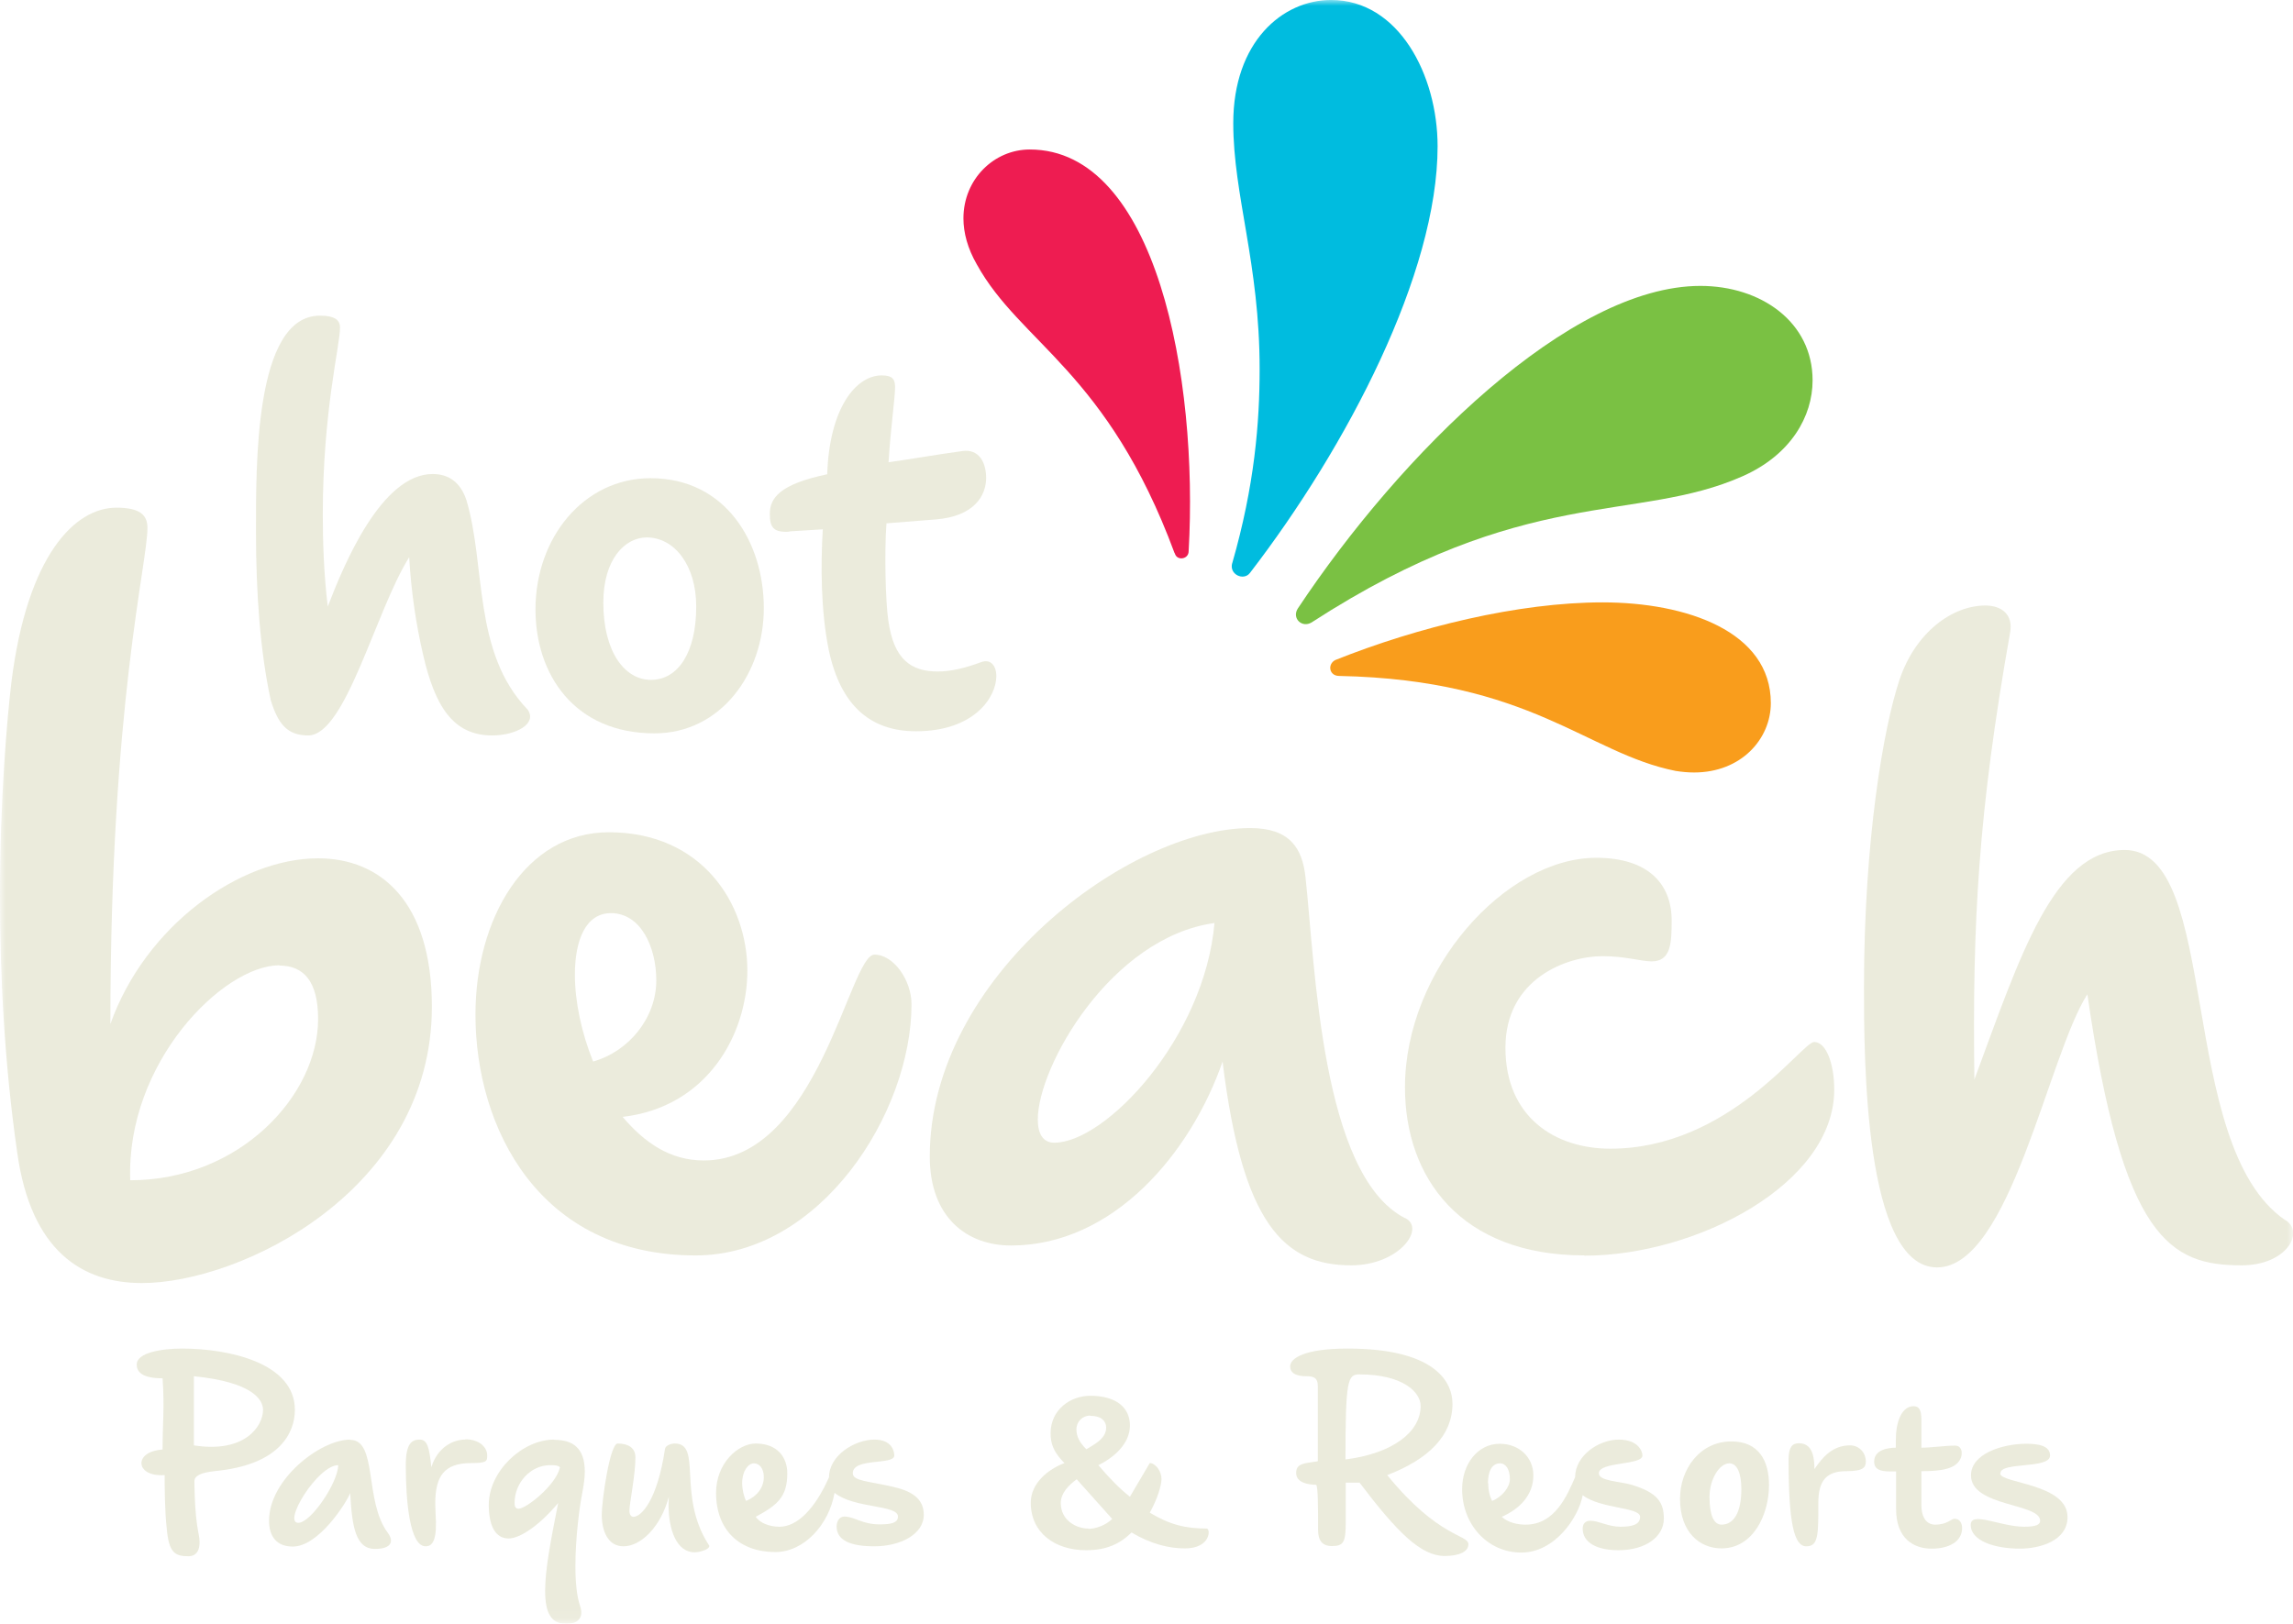 <svg xmlns="http://www.w3.org/2000/svg" width="199" height="141" viewBox="0 0 199 141" fill="none">
  <g clip-path="url(#clip0_217_265)">
    <mask id="mask0_217_265" style="mask-type:luminance" maskUnits="userSpaceOnUse" x="0" y="-1" width="199" height="142">
      <path d="M199 -0.002H0V140.931H199V-0.002Z" fill="white"/>
    </mask>
    <g mask="url(#mask0_217_265)">
      <path d="M116.225 58.675C115.342 58.675 115.183 57.656 115.885 57.294C123.019 54.441 131.761 52.289 139.076 52.289C146.391 52.289 153.683 54.825 153.683 61.031C153.683 64.133 151.124 67.055 147.025 67.055C146.527 67.055 145.983 67.01 145.417 66.919C137.694 65.379 132.871 59.015 116.225 58.675Z" fill="#F99D1C"/>
      <path d="M101.957 48.034C102.138 48.714 103.157 48.555 103.157 47.853C104.018 32.793 100.349 12.977 89.365 12.977C86.285 12.977 83.613 15.536 83.613 18.955C83.613 20.201 83.975 21.56 84.768 22.941C88.55 29.803 96.092 32.227 101.935 48.012" fill="#EE1C51"/>
      <path d="M106.94 48.87C106.645 49.867 107.936 50.456 108.48 49.731C116.927 38.747 124.763 23.71 124.763 12.703C124.763 6.52 121.388 -0.002 115.523 -0.002C111.288 -0.002 107.03 3.644 107.03 10.688C107.03 16.961 109.318 22.872 109.318 32.021C109.318 36.664 108.887 42.122 106.94 48.893" fill="#00BCDF"/>
      <path d="M113.824 54.033C112.986 54.531 112.103 53.671 112.624 52.833C121.57 39.358 136.245 24.818 147.568 24.818C152.823 24.818 157.307 27.944 157.307 33.017C157.307 36.142 155.427 39.471 151.26 41.328C141.997 45.45 132.372 42.008 113.824 54.033Z" fill="#7AC143"/>
      <path d="M16.827 119.463C21.968 119.984 22.828 121.524 22.828 122.385C22.828 123.766 21.288 126.167 16.827 125.465V119.463ZM18.548 127.707C24.391 127.186 25.591 124.264 25.591 122.385C25.591 118.263 19.748 117.062 15.808 117.062C14.086 117.062 11.867 117.402 11.867 118.444C11.867 119.123 12.388 119.644 14.109 119.644C14.29 122.226 14.109 123.426 14.109 125.827C12.864 125.918 12.275 126.461 12.275 127.005C12.275 127.593 12.954 128.137 14.29 128.046C14.29 128.907 14.29 131.126 14.472 132.689C14.653 134.75 15.151 135.09 16.351 135.09C17.031 135.09 17.552 134.569 17.212 133.029C16.872 131.308 16.872 128.726 16.872 128.567C16.872 128.114 17.446 127.827 18.593 127.707" fill="#EBEBDC"/>
      <path d="M51.477 92.151C50.458 89.637 49.892 86.919 49.892 84.609C49.892 81.552 50.865 79.265 53.017 79.265C55.599 79.265 56.957 82.186 56.957 85.108C56.957 88.369 54.557 91.29 51.454 92.151M64.861 84.27C64.861 78.427 60.921 72.244 52.836 72.244C45.589 72.244 41.263 79.74 41.263 88.075C41.263 97.881 46.766 108.978 60.377 108.978C71.202 108.978 79.106 96.612 79.106 87.169C79.106 85.108 77.566 82.866 75.89 82.866C73.716 82.866 71.021 100.734 61.079 100.734C58.158 100.734 55.938 99.194 54.036 96.952C61.419 96.091 64.861 89.75 64.861 84.247" fill="#EBEBDC"/>
      <path d="M68.485 46.129L71.406 45.948C71.225 49.028 71.225 52.991 71.927 56.433C72.946 61.234 75.528 63.477 79.491 63.477C84.587 63.477 86.467 60.487 86.467 58.698C86.467 57.77 85.968 57.181 85.153 57.475C83.704 58.019 82.458 58.29 81.394 58.29C79.084 58.29 77.566 57.271 77.091 53.852C76.842 52.153 76.751 47.85 76.932 45.427L81.235 45.087C84.542 44.815 85.583 43.026 85.583 41.486C85.583 40.127 84.949 38.95 83.522 39.154C81.031 39.493 79.514 39.788 77.113 40.127C77.295 37.138 77.68 34.556 77.68 33.605C77.68 32.971 77.498 32.586 76.525 32.586C74.237 32.586 71.972 35.507 71.791 41.169C67.67 42.03 66.809 43.23 66.809 44.611C66.809 45.812 67.149 46.242 68.53 46.151" fill="#EBEBDC"/>
      <path d="M137.513 108.998C147.206 108.998 159.209 102.77 159.186 94.572C159.186 92.397 158.507 90.45 157.443 90.45C156.378 90.45 150.06 99.712 139.755 99.712C134.954 99.712 130.651 96.972 130.651 90.948C130.651 84.924 136.018 82.999 139.076 82.999C141.046 82.999 142.428 83.452 143.334 83.452C145.009 83.452 145.077 81.889 145.077 79.896C145.077 76.771 143.084 74.461 138.532 74.461C130.628 74.461 121.932 84.199 121.932 94.39C121.932 102.181 126.711 108.975 137.491 108.975" fill="#EBEBDC"/>
      <path d="M25.886 132.189C24.504 132.189 27.584 127.184 29.351 127.184C29.351 128.656 26.995 132.189 25.886 132.189ZM30.392 124.965C27.811 124.965 23.349 128.407 23.349 132.008C23.349 133.39 24.029 134.25 25.41 134.25C27.652 134.25 30.053 130.468 30.392 129.607C30.551 132.484 30.845 134.454 32.544 134.454C33.948 134.454 34.22 133.82 33.654 133.05C31.593 130.31 32.793 124.987 30.392 124.987" fill="#EBEBDC"/>
      <path d="M56.12 46.651C58.52 46.651 60.422 49.051 60.422 52.652C60.422 56.593 58.883 59.016 56.482 59.016C54.24 59.016 52.36 56.615 52.36 52.312C52.36 48.53 54.24 46.651 56.142 46.651M56.799 63.659C62.551 63.659 66.288 58.472 66.288 52.788C66.288 47.104 63.004 41.51 56.459 41.51C50.662 41.51 46.472 46.673 46.472 52.901C46.472 58.518 49.824 63.659 56.799 63.659Z" fill="#EBEBDC"/>
      <path d="M24.232 83.814C26.384 83.814 27.607 85.218 27.607 88.457C27.607 95.092 20.79 102.453 11.301 102.453C10.938 92.239 19.363 83.791 24.255 83.791M37.481 87.392C37.481 78.266 33.02 74.506 27.607 74.506C20.858 74.506 12.637 80.304 9.58 88.887C9.58 61.031 12.796 49.028 12.796 45.812C12.796 44.703 12.139 44.068 10.101 44.068C6.5 44.068 2.378 48.19 0.996 59.174C0.611 62.435 0 69.275 0 77.812C0 84.493 0.362 92.193 1.495 100.052C2.695 108.635 7.156 111.376 12.32 111.376C20.881 111.376 37.481 103.336 37.481 87.392Z" fill="#EBEBDC"/>
      <path d="M23.485 60.737C24.119 62.82 24.912 63.84 26.746 63.84C30.007 63.84 32.589 53.014 35.511 48.372C35.692 51.474 36.122 54.237 36.711 56.796C37.73 61.258 39.293 63.84 42.712 63.84C44.773 63.84 46.653 62.82 45.792 61.597C40.991 56.615 42.191 49.074 40.47 43.389C39.949 41.849 38.93 41.147 37.549 41.147C33.087 41.147 29.826 49.051 28.445 52.652C28.105 49.844 28.014 47.035 28.014 44.657C28.014 35.712 29.509 30.005 29.509 28.442C29.509 27.876 29.192 27.4 27.765 27.4C22.035 27.4 22.217 40.581 22.217 46.311C22.217 51.384 22.579 56.57 23.485 60.714" fill="#EBEBDC"/>
      <path d="M45 130.966C44.66 130.966 44.66 130.627 44.66 130.445C44.66 128.724 46.041 127.184 47.74 127.184C48.08 127.184 48.419 127.184 48.601 127.365C48.261 128.905 45.679 130.966 45 130.966ZM48.08 124.965C45.339 124.965 42.418 127.705 42.418 130.627C42.418 132.348 42.939 133.548 44.139 133.548C45.158 133.548 46.879 132.348 48.442 130.468C47.831 133.548 47.31 136.198 47.31 138.078C47.31 139.957 47.785 140.954 49.144 140.954C50.163 140.954 50.684 140.433 50.344 139.414C50.05 138.553 49.937 137.308 49.937 135.949C49.937 133.503 50.299 130.74 50.526 129.63C50.661 128.928 50.752 128.294 50.752 127.75C50.752 125.735 49.756 124.987 48.125 124.987" fill="#EBEBDC"/>
      <path d="M160.568 125.464C159.028 125.464 158.167 126.506 157.465 127.525C157.465 125.804 156.944 125.283 156.084 125.283C155.563 125.283 155.223 125.623 155.223 126.665C155.223 132.236 155.699 134.229 156.763 134.229C157.828 134.229 157.805 133.187 157.805 130.447C157.805 128.567 158.484 127.706 160.205 127.706C161.746 127.706 161.927 127.367 161.927 126.846C161.927 126.166 161.406 125.464 160.545 125.464" fill="#EBEBDC"/>
      <path d="M149.403 132.347C148.723 132.347 148.361 131.487 148.361 129.947C148.361 128.407 149.222 127.025 150.082 127.025C150.762 127.025 151.124 127.886 151.124 129.267C151.124 131.328 150.445 132.347 149.403 132.347ZM150.263 125.123C147.523 125.123 145.802 127.524 145.802 130.105C145.802 133.027 147.523 134.408 149.403 134.408C152.143 134.408 153.525 131.487 153.525 128.905C153.525 126.844 152.664 125.123 150.263 125.123Z" fill="#EBEBDC"/>
      <path d="M169.672 131.827C169.332 131.827 168.993 132.348 167.951 132.348C167.271 132.348 166.75 131.827 166.75 130.627V127.706C168.472 127.706 169.83 127.524 170.193 126.505C170.351 125.984 170.193 125.486 169.672 125.486C168.811 125.486 167.611 125.667 166.75 125.667V123.267C166.75 122.406 166.569 122.066 166.071 122.066C165.029 122.066 164.531 123.448 164.531 124.988V125.667C163.852 125.667 162.651 125.848 162.651 126.868C162.651 127.547 163.172 127.728 164.033 127.728H164.554V130.989C164.554 133.571 166.094 134.432 167.634 134.432C169.174 134.432 170.283 133.798 170.283 132.643C170.283 132.235 170.08 131.85 169.695 131.85" fill="#EBEBDC"/>
      <path d="M40.357 124.964C39.315 124.964 37.956 125.643 37.436 127.365C37.254 125.643 37.096 124.964 36.416 124.964C35.737 124.964 35.216 125.304 35.216 127.183C35.216 130.286 35.556 134.227 36.937 134.227C37.617 134.227 37.956 133.547 37.798 131.305C37.798 131.033 37.775 130.762 37.775 130.513C37.775 128.135 38.545 127.002 40.901 127.002C42.282 127.002 42.282 126.821 42.282 126.323C42.282 125.643 41.603 124.941 40.402 124.941" fill="#EBEBDC"/>
      <path d="M198.298 105.896C188.854 99.374 192.795 73.783 184.393 73.783C178.21 73.783 175.289 83.068 171.348 93.712C171.167 79.966 171.688 70.522 174.451 54.895C174.722 53.378 173.749 52.562 172.299 52.562C169.446 52.562 166.23 54.873 164.848 59.017C163.467 63.139 161.768 72.9 161.768 85.673C161.768 91.697 161.768 110.018 168.109 110.018C174.451 110.018 177.734 91.651 181.154 86.307C184.234 107.595 188.356 109.837 194.539 109.837C198.479 109.837 200.042 106.916 198.321 105.896" fill="#EBEBDC"/>
      <path d="M129.134 128.747C129.134 127.728 129.473 127.026 130.176 127.026C130.696 127.026 131.036 127.547 131.036 128.407C131.036 129.087 130.357 129.947 129.496 130.287C129.315 129.947 129.156 129.426 129.156 128.747M141.68 128.905C140.48 128.566 138.759 128.566 138.759 127.886C138.759 126.867 142.541 127.207 142.541 126.346C142.541 126.007 142.201 124.965 140.48 124.965C138.759 124.965 136.698 126.346 136.698 128.226C136.019 129.766 134.977 132.348 132.395 132.348C131.716 132.348 130.855 132.167 130.334 131.668C131.874 130.989 133.074 129.789 133.074 128.067C133.074 126.527 131.874 125.327 130.153 125.327C128.273 125.327 126.892 127.048 126.892 129.268C126.892 132.348 129.111 134.771 132.033 134.771C134.954 134.771 137.015 131.691 137.355 129.789C138.895 130.989 142.337 130.808 142.337 131.668C142.337 132.348 141.658 132.529 140.616 132.529C139.574 132.529 138.736 132.008 138.034 132.008C137.513 132.008 137.355 132.348 137.355 132.688C137.355 133.888 138.555 134.567 140.457 134.567C142.858 134.567 144.398 133.367 144.398 131.827C144.398 130.445 143.877 129.585 141.658 128.905" fill="#EBEBDC"/>
      <path d="M173.613 127.885C173.613 126.866 177.916 127.546 177.916 126.345C177.916 125.485 176.874 125.326 175.855 125.326C173.794 125.326 171.054 126.187 171.054 128.066C171.054 130.807 177.055 130.467 177.055 132.007C177.055 132.347 176.715 132.528 175.674 132.528C173.613 132.528 171.031 131.146 171.031 132.369C171.031 133.751 173.092 134.43 175.311 134.43C177.032 134.43 179.433 133.751 179.433 131.69C179.433 128.769 173.59 128.769 173.59 127.908" fill="#EBEBDC"/>
      <path d="M58.565 125.305C58.226 125.305 57.705 125.486 57.705 125.826C57.025 130.287 55.644 131.669 54.965 131.669C54.783 131.669 54.625 131.487 54.625 131.148C54.625 130.468 55.146 128.068 55.146 126.505C55.146 125.644 54.466 125.305 53.606 125.305C52.926 125.305 52.224 130.287 52.224 131.487C52.224 132.869 52.745 134.228 54.104 134.228C55.644 134.228 57.365 132.506 58.044 129.925C58.044 130.174 58.022 130.4 58.022 130.649C58.022 132.801 58.724 134.749 60.287 134.749C60.807 134.749 61.827 134.409 61.487 134.069C58.747 129.789 60.966 125.305 58.565 125.305Z" fill="#EBEBDC"/>
      <path d="M64.408 128.747C64.408 127.705 64.929 127.026 65.427 127.026C65.903 127.026 66.288 127.456 66.288 128.226C66.288 129.155 65.654 129.925 64.748 130.287C64.567 129.947 64.408 129.268 64.408 128.747ZM77.612 129.087C75.37 128.566 74.011 128.566 74.011 127.886C74.011 126.505 77.612 127.207 77.612 126.346C77.612 126.007 77.43 124.965 75.891 124.965C74.169 124.965 71.95 126.346 71.95 128.226C70.727 130.989 69.187 132.529 67.647 132.529C66.741 132.529 65.948 132.189 65.586 131.668C67.466 130.649 68.326 129.947 68.326 127.886C68.326 126.505 67.466 125.305 65.586 125.305C64.046 125.305 62.144 127.026 62.144 129.585C62.144 132.846 64.205 134.726 67.285 134.726C69.776 134.726 71.95 132.348 72.425 129.585C74.147 130.966 77.929 130.604 77.929 131.646C77.929 132.167 77.408 132.325 76.343 132.325C74.826 132.325 74.147 131.646 73.286 131.646C72.765 131.646 72.607 132.167 72.607 132.506C72.607 133.707 73.807 134.228 75.868 134.228C78.11 134.228 80.171 133.208 80.171 131.487C80.171 130.287 79.401 129.494 77.589 129.087" fill="#EBEBDC"/>
      <path d="M91.494 99.193C90.52 99.193 90.067 98.423 90.067 97.178C90.067 92.535 96.454 81.347 105.4 80.124C104.539 90.089 95.956 99.193 91.494 99.193ZM121.887 105.716C114.662 101.934 114.141 83.861 113.303 76.184C113.032 73.602 111.922 71.881 108.502 71.881C98.039 71.881 80.692 84.767 80.692 100.394C80.692 105.716 83.953 108.116 87.735 108.116C96.658 108.116 103.361 100.054 106.102 92.15C107.823 106.236 111.424 109.837 117.267 109.837C121.456 109.837 123.789 106.576 121.909 105.716" fill="#EBEBDC"/>
      <path d="M94.461 132.688C93.442 132.688 92.061 132.008 92.061 130.468C92.061 129.608 92.74 128.928 93.442 128.407L96.522 131.85C96.001 132.37 95.141 132.71 94.461 132.71M94.62 122.904C95.661 122.904 96.001 123.425 96.001 123.923C96.001 124.942 94.801 125.463 94.28 125.803C93.759 125.282 93.419 124.761 93.419 124.082C93.419 123.402 93.94 122.881 94.62 122.881M104.765 132.688C102.886 132.688 101.504 132.348 99.783 131.306C100.463 130.106 100.802 128.905 100.802 128.385C100.802 127.705 100.281 127.003 99.783 127.003L98.062 129.925C97.201 129.245 96.341 128.385 95.322 127.184C96.703 126.505 98.062 125.305 98.062 123.742C98.062 122.179 96.862 121.16 94.62 121.16C92.898 121.16 91.177 122.36 91.177 124.421C91.177 125.622 91.698 126.301 92.377 127.003C90.996 127.524 89.456 128.724 89.456 130.445C89.456 133.027 91.517 134.567 94.257 134.567C95.978 134.567 97.179 134.046 98.198 133.027C99.919 134.046 101.459 134.409 102.84 134.409C105.083 134.409 105.083 132.688 104.72 132.688" fill="#EBEBDC"/>
      <path d="M116.768 126.688C116.768 119.825 116.95 119.305 117.969 119.305C121.751 119.305 123.291 120.845 123.291 122.045C123.291 124.287 120.89 126.167 116.768 126.688ZM120.392 128.046C123.993 126.665 126.054 124.604 126.054 121.864C126.054 119.803 124.333 117.062 116.95 117.062C113.168 117.062 111.967 117.923 111.967 118.603C111.967 119.282 112.647 119.463 113.349 119.463C114.051 119.463 114.368 119.622 114.368 120.324V126.846C113.168 127.027 112.488 127.027 112.488 127.865C112.488 128.703 113.53 128.884 114.209 128.884C114.391 128.884 114.391 130.945 114.391 132.825C114.391 133.685 114.73 134.206 115.591 134.206C116.61 134.206 116.791 133.867 116.791 132.145V128.703H117.991C121.253 133.006 123.313 135.067 125.374 135.067C126.575 135.067 127.435 134.727 127.435 134.048C127.435 133.187 124.853 133.527 120.392 128.046Z" fill="#EBEBDC"/>
    </g>
  </g>
  <defs>
    <clipPath id="clip0_217_265">
      <rect width="199" height="140.933" fill="white"/>
    </clipPath>
  </defs>
</svg>